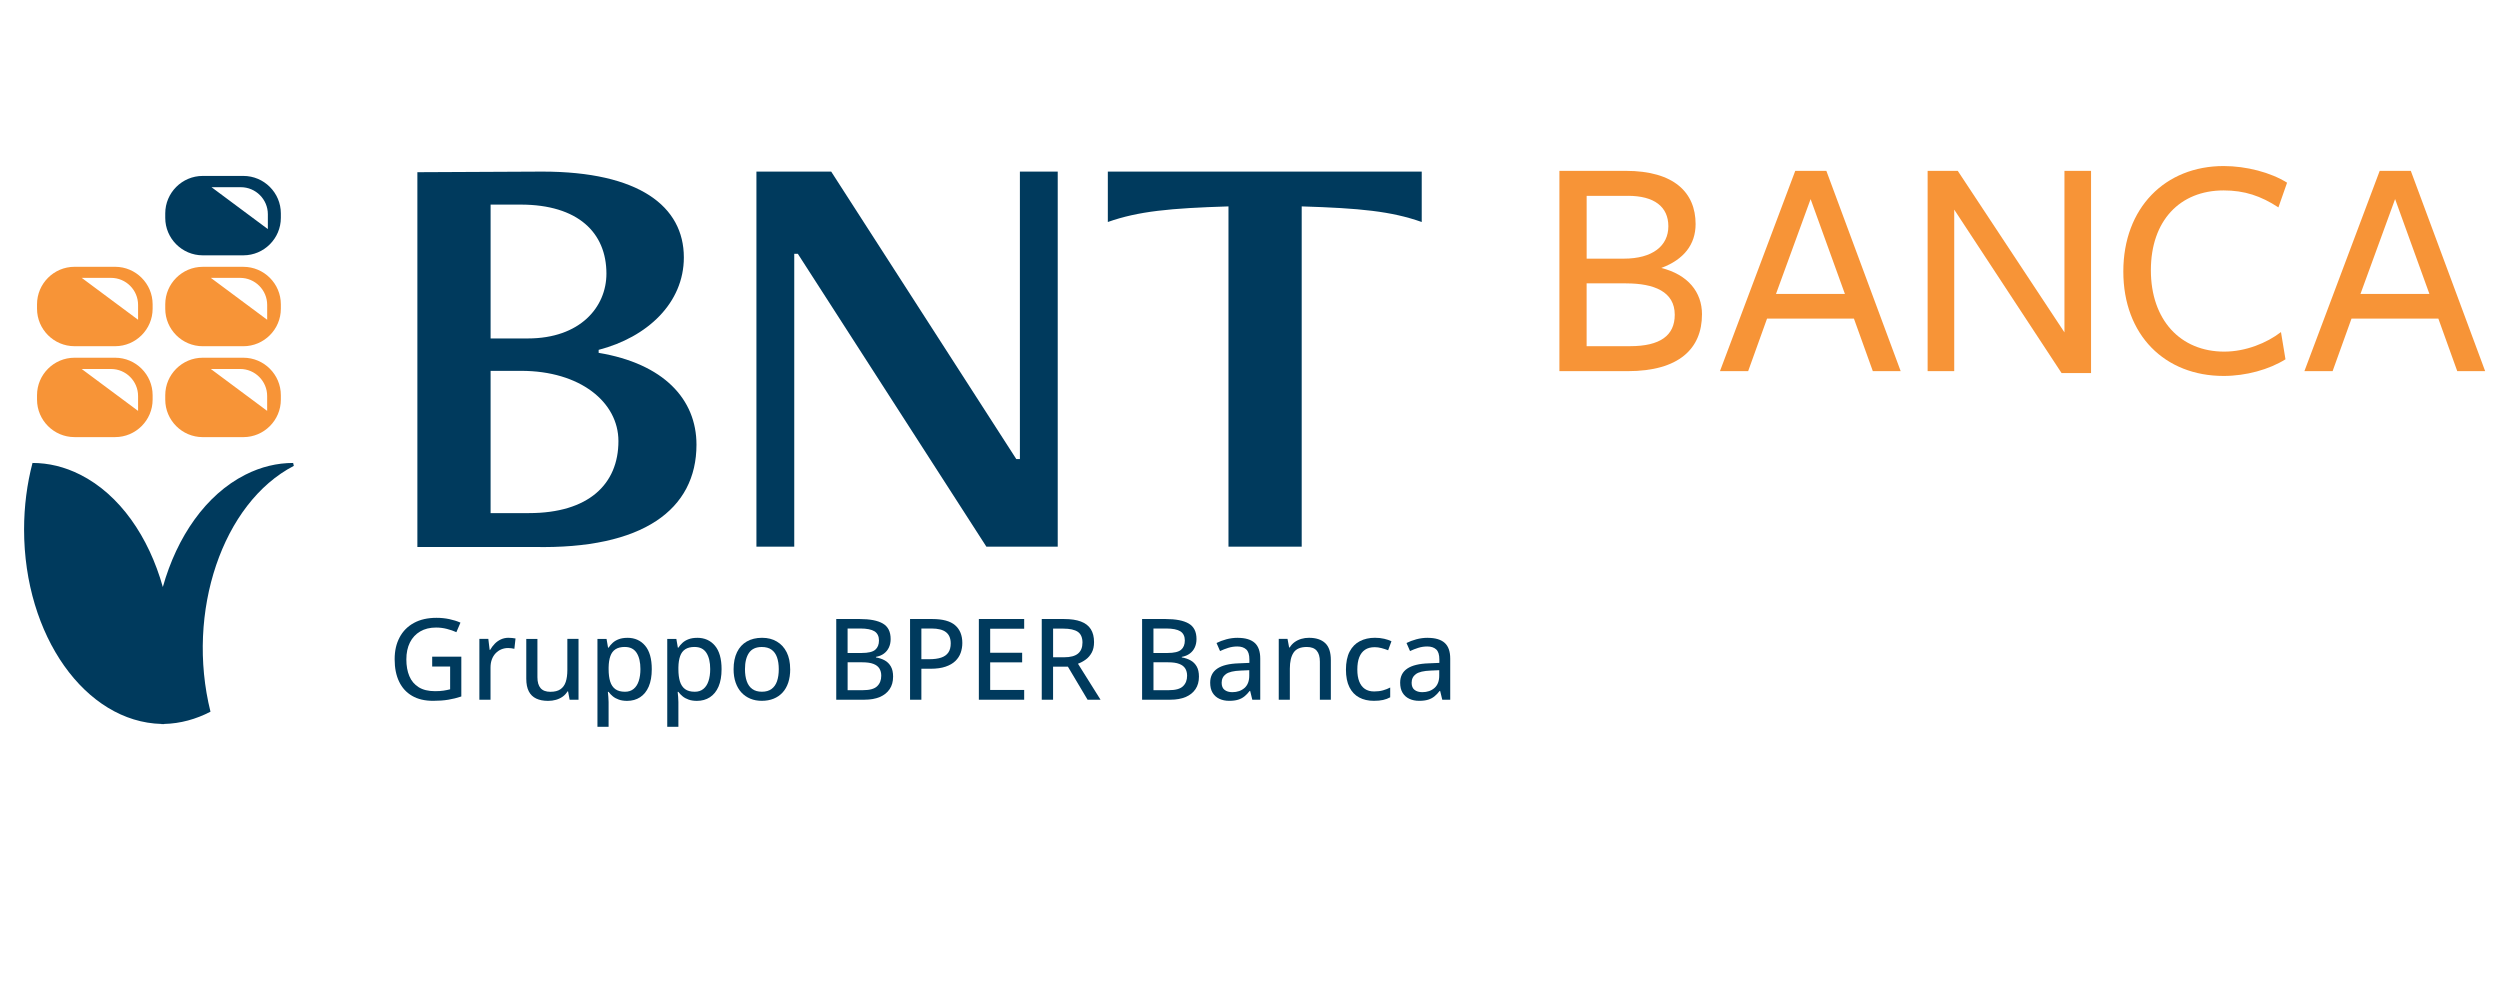 <?xml version="1.0" encoding="UTF-8"?><svg id="Layer_1" xmlns="http://www.w3.org/2000/svg" viewBox="0 0 1000 396.18"><defs><style>.cls-1{fill:#003a5d;}.cls-2{fill:#f79437;}</style></defs><path class="cls-1" d="M166.95,218.8V68.88l50-.24c38.75,0,56.59,13.93,56.59,34.33,0,18.24-14.64,31.93-34.08,36.97v1.2c25.93,4.32,39.13,18.48,39.13,36.73,0,25.93-21.36,41.88-65.06,40.92h-46.57ZM211.12,135.38c20.89,0,31.45-12.49,31.45-25.93,0-16.33-11.29-27.61-34.33-27.61h-12v53.54h14.89ZM211.6,205.24c23.77,0,35.77-11.52,35.77-28.81,0-15.61-15.36-28.09-38.89-28.09h-12.24v56.9h15.37Z"/><polygon class="cls-1" points="394.56 218.68 319.14 101.53 317.7 101.53 317.7 218.68 302.57 218.68 302.57 68.64 332.48 68.64 406.52 183.63 407.96 183.63 407.96 68.64 423.09 68.64 423.09 218.68 394.56 218.68 394.56 218.68"/><path class="cls-1" d="M491.39,218.68V82.56c-23.29.72-36.02,1.92-48.26,6.24v-20.16h125.56v20.16c-12.25-4.32-24.73-5.52-48.01-6.24v136.12h-29.29Z"/><path class="cls-1" d="M117.52,186.34c-.09-.38-.16-.78-.26-1.16-6.37,0-12.84,1.51-19.16,4.72-15.75,7.97-27.32,24.78-32.97,44.91-5.65-20.13-17.22-36.94-32.97-44.91-6.33-3.21-12.8-4.72-19.16-4.72-2.18,8.31-3.37,17.29-3.37,26.63,0,42.52,24.53,77.01,54.99,77.77,0,.02,0,.05.02.07.17,0,.33-.03.5-.03.17,0,.33.03.49.03,0-.02,0-.05.02-.07,6.52-.16,12.75-1.9,18.54-4.9-9.93-39.9,4.83-83.58,33.35-98.34"/><path class="cls-2" d="M29.79,174.84h16.28c8.24,0,14.98-6.74,14.98-14.98v-1.8c0-8.24-6.74-14.97-14.98-14.97h-16.28c-8.24,0-14.98,6.74-14.98,14.97v1.8c0,8.24,6.74,14.98,14.98,14.98M44.43,147.6c5.94,0,10.8,4.86,10.8,10.8v5.96l-22.55-16.76h11.74Z"/><path class="cls-2" d="M97.36,143.09h-16.28c-8.24,0-14.98,6.74-14.98,14.98v1.8c0,8.24,6.74,14.98,14.98,14.98h16.28c8.24,0,14.98-6.74,14.98-14.98v-1.8c0-8.24-6.74-14.98-14.98-14.98M106.87,164.36l-22.55-16.77h11.74c5.94,0,10.8,4.86,10.8,10.8v5.96h0Z"/><path class="cls-1" d="M81.08,102.13h16.28c8.24,0,14.98-6.74,14.98-14.98v-1.8c0-8.24-6.74-14.98-14.98-14.98h-16.28c-8.24,0-14.98,6.74-14.98,14.98v1.8c0,8.24,6.74,14.98,14.98,14.98M96.34,74.88c5.94,0,10.8,4.86,10.8,10.8v5.96l-22.55-16.77h11.74Z"/><path class="cls-2" d="M29.79,138.48h16.28c8.24,0,14.98-6.74,14.98-14.98v-1.8c0-8.24-6.74-14.98-14.98-14.98h-16.28c-8.24,0-14.98,6.74-14.98,14.98v1.8c0,8.24,6.74,14.98,14.98,14.98M44.43,111.15c5.94,0,10.8,4.86,10.8,10.8v5.96l-22.55-16.77h11.74Z"/><path class="cls-2" d="M66.1,121.71v1.8c0,8.24,6.74,14.98,14.98,14.98h16.28c8.24,0,14.98-6.74,14.98-14.98v-1.8c0-8.24-6.74-14.98-14.98-14.98h-16.28c-8.24,0-14.98,6.74-14.98,14.98M96.07,111.15c5.94,0,10.8,4.86,10.8,10.8v5.96l-22.55-16.77h11.74Z"/><path class="cls-2" d="M680.79,125.77c0,13.59-9.1,22.69-29.73,22.69h-27.3v-80.12h26.53c19.36,0,27.95,8.71,27.95,21.28,0,8.2-4.74,14.23-13.72,17.56,10.64,2.69,16.28,9.61,16.28,18.59M651.19,78.34h-16.53v25.12h14.86c11.54,0,17.82-5.13,17.82-12.95s-5.64-12.18-16.15-12.18M650.41,113.34h-15.76v25.13h17.43c11.92,0,17.82-4.23,17.82-12.56,0-9.23-8.2-12.56-19.49-12.56"/><path class="cls-2" d="M760.28,148.46h-11.15l-7.56-21.02h-34.75l-7.56,21.02h-11.28l30.12-80.12h12.44l29.73,80.12h0ZM724.25,79.62l-13.85,37.94h27.56l-13.72-37.94h0Z"/><polygon class="cls-2" points="825.78 68.34 836.42 68.34 836.42 149.23 824.63 149.23 781.69 83.85 781.69 148.46 771.05 148.46 771.05 68.34 783.1 68.34 825.78 132.95 825.78 68.34 825.78 68.34"/><path class="cls-2" d="M911.37,82.96c-7.05-4.61-13.59-6.79-21.92-6.79-17.44,0-29.1,12.05-29.1,31.92s11.79,32.56,29.35,32.56c8.59,0,17.04-3.46,22.69-7.82l1.8,10.89c-6.55,4.1-15.77,6.66-24.74,6.66-23.46,0-40.12-16.28-40.12-41.79s16.79-42.17,40.12-42.17c9.1,0,18.84,2.56,25.38,6.66l-3.46,9.87h0Z"/><path class="cls-2" d="M994.06,148.46h-11.16l-7.56-21.02h-34.74l-7.56,21.02h-11.28l30.12-80.12h12.44l29.74,80.12h0ZM958.04,79.62l-13.85,37.94h27.57l-13.72-37.94h0Z"/><path class="cls-1" d="M172.87,262.67h11.66v15.92c-1.69.57-3.44,1.01-5.23,1.3s-3.81.44-6.05.44c-3.33,0-6.13-.66-8.41-1.99-2.28-1.32-4.02-3.22-5.2-5.7-1.19-2.47-1.78-5.45-1.78-8.92s.66-6.26,1.97-8.75,3.22-4.42,5.72-5.79c2.5-1.37,5.52-2.05,9.05-2.05,1.77,0,3.46.17,5.09.51,1.63.34,3.12.81,4.49,1.41l-1.63,3.82c-1.15-.52-2.42-.95-3.81-1.31-1.39-.36-2.83-.54-4.32-.54-2.47,0-4.6.52-6.37,1.57-1.77,1.04-3.14,2.52-4.09,4.42-.95,1.9-1.42,4.15-1.42,6.76s.4,4.77,1.19,6.67c.79,1.9,2.04,3.38,3.73,4.44s3.87,1.59,6.54,1.59c1.34,0,2.48-.07,3.43-.22.95-.15,1.82-.32,2.62-.53v-9.1h-7.18v-3.95Z"/><path class="cls-1" d="M203.45,255.12c.44,0,.92.03,1.43.08.52.05.96.11,1.33.19l-.46,4.13c-.35-.09-.76-.16-1.23-.22s-.89-.09-1.29-.09c-.94,0-1.84.18-2.7.53-.85.35-1.6.87-2.25,1.54-.65.67-1.16,1.49-1.52,2.45-.37.96-.55,2.06-.55,3.3v12.87h-4.46v-24.34h3.58l.53,4.39h.2c.5-.88,1.11-1.69,1.82-2.43s1.54-1.32,2.47-1.76c.93-.43,1.97-.65,3.1-.65Z"/><path class="cls-1" d="M231.41,255.56v24.34h-3.56l-.62-3.33h-.24c-.5.84-1.15,1.54-1.94,2.1-.8.56-1.69.98-2.67,1.26-.99.28-2.03.42-3.14.42-1.87,0-3.46-.31-4.76-.93-1.3-.62-2.29-1.58-2.96-2.88-.67-1.3-1.01-2.98-1.01-5.05v-15.92h4.46v15.3c0,1.96.42,3.42,1.27,4.39.85.97,2.14,1.46,3.88,1.46s3.04-.33,4.03-1c.99-.67,1.71-1.65,2.14-2.94.43-1.29.65-2.87.65-4.74v-12.48h4.46Z"/><path class="cls-1" d="M250.95,255.12c2.96,0,5.33,1.05,7.1,3.15,1.77,2.1,2.66,5.23,2.66,9.4,0,2.77-.41,5.09-1.22,6.97-.82,1.88-1.97,3.3-3.45,4.26-1.48.96-3.21,1.45-5.2,1.45-1.25,0-2.35-.17-3.29-.5-.94-.33-1.75-.77-2.42-1.32-.67-.55-1.23-1.14-1.69-1.78h-.29c.06.57.12,1.24.19,2,.07.76.1,1.44.1,2.04v9.94h-4.46v-35.16h3.64l.6,3.49h.22c.46-.72,1.02-1.38,1.69-1.98s1.48-1.07,2.44-1.42c.96-.35,2.08-.53,3.38-.53ZM249.94,258.78c-1.56,0-2.81.31-3.74.92-.94.61-1.62,1.52-2.05,2.73-.43,1.21-.67,2.72-.7,4.55v.71c0,1.94.21,3.58.62,4.91.41,1.33,1.1,2.35,2.05,3.05.96.7,2.25,1.05,3.87,1.05,1.38,0,2.54-.37,3.46-1.13.92-.75,1.6-1.81,2.05-3.18s.67-2.96.67-4.77c0-2.75-.51-4.91-1.52-6.48-1.02-1.57-2.58-2.35-4.7-2.35Z"/><path class="cls-1" d="M278.87,255.12c2.96,0,5.33,1.05,7.1,3.15,1.77,2.1,2.66,5.23,2.66,9.4,0,2.77-.41,5.09-1.22,6.97-.82,1.88-1.97,3.3-3.45,4.26-1.48.96-3.21,1.45-5.2,1.45-1.25,0-2.35-.17-3.29-.5-.94-.33-1.75-.77-2.42-1.32-.67-.55-1.23-1.14-1.69-1.78h-.29c.06.57.12,1.24.19,2,.07.76.1,1.44.1,2.04v9.94h-4.46v-35.16h3.64l.6,3.49h.22c.46-.72,1.02-1.38,1.69-1.98s1.48-1.07,2.44-1.42c.96-.35,2.08-.53,3.38-.53ZM277.85,258.78c-1.56,0-2.81.31-3.74.92-.94.61-1.62,1.52-2.05,2.73-.43,1.21-.67,2.72-.7,4.55v.71c0,1.94.21,3.58.62,4.91.41,1.33,1.1,2.35,2.05,3.05.96.7,2.25,1.05,3.87,1.05,1.38,0,2.54-.37,3.46-1.13.92-.75,1.6-1.81,2.05-3.18s.67-2.96.67-4.77c0-2.75-.51-4.91-1.52-6.48-1.02-1.57-2.58-2.35-4.7-2.35Z"/><path class="cls-1" d="M316.08,267.68c0,2-.26,3.79-.78,5.36-.52,1.57-1.28,2.89-2.27,3.97-.99,1.08-2.19,1.91-3.59,2.47-1.4.57-2.98.85-4.75.85-1.65,0-3.16-.28-4.54-.85-1.38-.57-2.57-1.39-3.57-2.47-1-1.08-1.77-2.41-2.32-3.97-.55-1.57-.82-3.35-.82-5.36,0-2.66.46-4.94,1.37-6.81.91-1.88,2.22-3.31,3.92-4.28s3.73-1.47,6.08-1.47,4.2.49,5.9,1.48c1.69.99,3.01,2.41,3.95,4.28.94,1.87,1.41,4.14,1.41,6.8ZM297.99,267.68c0,1.87.24,3.48.72,4.83.48,1.35,1.21,2.38,2.21,3.1.99.72,2.28,1.08,3.85,1.08s2.82-.36,3.82-1.08c1-.72,1.74-1.76,2.21-3.1.47-1.35.71-2.96.71-4.83s-.24-3.44-.71-4.77c-.47-1.32-1.2-2.34-2.2-3.05-.99-.71-2.29-1.06-3.88-1.06-2.33,0-4.03.78-5.11,2.33-1.08,1.55-1.62,3.74-1.62,6.55Z"/><path class="cls-1" d="M334.52,247.61h9.36c4.11,0,7.2.6,9.27,1.81,2.08,1.21,3.11,3.28,3.11,6.2,0,1.25-.23,2.37-.69,3.36-.46.99-1.12,1.8-1.99,2.45s-1.94,1.09-3.2,1.32v.22c1.32.22,2.5.62,3.53,1.19,1.03.57,1.84,1.39,2.44,2.44.6,1.05.89,2.4.89,4.05,0,1.97-.46,3.65-1.39,5.02-.93,1.38-2.24,2.42-3.94,3.14-1.7.71-3.72,1.07-6.06,1.07h-11.35v-32.29ZM339.05,261.19h5.63c2.61,0,4.41-.43,5.41-1.28,1-.85,1.5-2.1,1.5-3.73s-.6-2.91-1.79-3.66c-1.19-.74-3.08-1.12-5.68-1.12h-5.08v9.78ZM339.05,264.92v11.15h6.16c2.67,0,4.55-.52,5.64-1.57,1.1-1.05,1.65-2.45,1.65-4.22,0-1.12-.25-2.08-.74-2.88-.49-.8-1.29-1.42-2.4-1.84-1.1-.43-2.59-.64-4.46-.64h-5.85Z"/><path class="cls-1" d="M372.92,247.61c4.17,0,7.21.83,9.13,2.49,1.92,1.66,2.88,4.03,2.88,7.09,0,1.38-.22,2.7-.66,3.94-.44,1.24-1.16,2.34-2.15,3.29-.99.95-2.3,1.7-3.92,2.25s-3.61.83-5.96.83h-3.69v12.39h-4.53v-32.29h8.9ZM372.57,251.4h-4.02v12.28h3.2c1.87,0,3.44-.21,4.7-.63,1.27-.42,2.22-1.09,2.87-2.02.65-.93.97-2.15.97-3.67,0-2-.63-3.5-1.88-4.48-1.25-.99-3.2-1.48-5.85-1.48Z"/><path class="cls-1" d="M409.67,279.89h-18.13v-32.29h18.13v3.89h-13.6v9.61h12.79v3.84h-12.79v11.04h13.6v3.91Z"/><path class="cls-1" d="M425.61,247.61c2.72,0,4.97.33,6.75,1,1.77.67,3.1,1.69,3.96,3.05s1.3,3.09,1.3,5.18c0,1.65-.3,3.04-.91,4.17s-1.39,2.06-2.37,2.78c-.98.72-2.03,1.29-3.15,1.7l9.03,14.4h-5.19l-7.86-13.21h-5.94v13.21h-4.53v-32.29h8.9ZM425.33,251.45h-4.09v11.46h4.39c2.55,0,4.41-.5,5.59-1.49,1.18-.99,1.77-2.46,1.77-4.41s-.63-3.45-1.88-4.29-3.18-1.27-5.79-1.27Z"/><path class="cls-1" d="M456.86,247.61h9.36c4.11,0,7.2.6,9.27,1.81,2.08,1.21,3.11,3.28,3.11,6.2,0,1.25-.23,2.37-.69,3.36-.46.99-1.12,1.8-1.99,2.45s-1.94,1.09-3.2,1.32v.22c1.32.22,2.5.62,3.53,1.19,1.03.57,1.84,1.39,2.44,2.44.6,1.05.89,2.4.89,4.05,0,1.97-.46,3.65-1.39,5.02-.93,1.38-2.24,2.42-3.94,3.14-1.7.71-3.72,1.07-6.06,1.07h-11.35v-32.29ZM461.39,261.19h5.63c2.61,0,4.41-.43,5.41-1.28,1-.85,1.5-2.1,1.5-3.73s-.6-2.91-1.79-3.66c-1.19-.74-3.08-1.12-5.68-1.12h-5.08v9.78ZM461.39,264.92v11.15h6.16c2.67,0,4.55-.52,5.64-1.57,1.1-1.05,1.65-2.45,1.65-4.22,0-1.12-.25-2.08-.74-2.88-.49-.8-1.29-1.42-2.4-1.84-1.1-.43-2.59-.64-4.46-.64h-5.85Z"/><path class="cls-1" d="M495.13,255.14c3,0,5.25.67,6.74,2,1.49,1.33,2.23,3.43,2.23,6.3v16.45h-3.18l-.86-3.53h-.18c-.68.88-1.38,1.62-2.12,2.21s-1.59,1.03-2.55,1.32-2.14.44-3.52.44c-1.47,0-2.78-.26-3.93-.8-1.15-.53-2.05-1.33-2.71-2.4-.66-1.07-.98-2.42-.98-4.07,0-2.47.95-4.35,2.85-5.63,1.9-1.28,4.78-1.98,8.63-2.1l4.2-.18v-1.37c0-1.9-.42-3.24-1.27-4.02-.85-.78-2.03-1.17-3.55-1.17-1.25,0-2.45.18-3.6.54-1.15.36-2.25.79-3.31,1.29l-1.41-3.22c1.15-.59,2.45-1.08,3.92-1.48,1.46-.4,3-.6,4.6-.6ZM499.7,268.08l-3.4.15c-2.81.1-4.79.57-5.93,1.4-1.14.83-1.71,1.99-1.71,3.48,0,1.3.39,2.25,1.17,2.85.78.6,1.81.91,3.09.91,1.97,0,3.6-.56,4.87-1.67,1.27-1.11,1.91-2.76,1.91-4.94v-2.19Z"/><path class="cls-1" d="M523.6,255.12c2.81,0,4.97.71,6.48,2.12,1.51,1.41,2.26,3.68,2.26,6.8v15.86h-4.39v-15.26c0-1.94-.43-3.4-1.28-4.38-.85-.98-2.16-1.47-3.93-1.47-2.52,0-4.28.74-5.29,2.23-1.01,1.49-1.51,3.64-1.51,6.47v12.41h-4.44v-24.34h3.51l.64,3.42h.24c.52-.85,1.17-1.57,1.97-2.14.79-.57,1.68-1,2.66-1.29.98-.29,2.01-.43,3.08-.43Z"/><path class="cls-1" d="M549.53,280.33c-2.24,0-4.2-.45-5.87-1.35-1.68-.9-2.98-2.27-3.9-4.12-.92-1.85-1.38-4.18-1.38-7.01s.49-5.35,1.48-7.23c.99-1.88,2.35-3.26,4.1-4.16s3.74-1.35,6-1.35c1.32,0,2.57.13,3.72.4s2.12.6,2.9.99l-1.32,3.6c-.83-.32-1.71-.61-2.66-.86-.95-.25-1.85-.37-2.71-.37-1.56,0-2.85.34-3.88,1.03s-1.79,1.69-2.31,3.01c-.52,1.32-.77,2.96-.77,4.9s.25,3.48.76,4.78c.51,1.3,1.26,2.29,2.25,2.97.99.68,2.23,1.02,3.72,1.02,1.31,0,2.49-.15,3.53-.44,1.05-.29,2.01-.67,2.89-1.13v3.91c-.85.47-1.8.83-2.83,1.06-1.03.24-2.27.35-3.73.35Z"/><path class="cls-1" d="M571.12,255.14c3,0,5.25.67,6.74,2,1.49,1.33,2.23,3.43,2.23,6.3v16.45h-3.18l-.86-3.53h-.18c-.68.88-1.38,1.62-2.12,2.21-.74.59-1.59,1.03-2.55,1.32s-2.14.44-3.52.44c-1.47,0-2.78-.26-3.93-.8-1.15-.53-2.05-1.33-2.71-2.4-.66-1.07-.98-2.42-.98-4.07,0-2.47.95-4.35,2.85-5.63,1.9-1.28,4.78-1.98,8.63-2.1l4.2-.18v-1.37c0-1.9-.42-3.24-1.27-4.02-.85-.78-2.03-1.17-3.55-1.17-1.25,0-2.45.18-3.6.54-1.15.36-2.25.79-3.31,1.29l-1.41-3.22c1.15-.59,2.45-1.08,3.92-1.48,1.46-.4,3-.6,4.6-.6ZM575.69,268.08l-3.4.15c-2.81.1-4.79.57-5.93,1.4-1.14.83-1.71,1.99-1.71,3.48,0,1.3.39,2.25,1.17,2.85.78.6,1.81.91,3.09.91,1.97,0,3.6-.56,4.87-1.67,1.27-1.11,1.91-2.76,1.91-4.94v-2.19Z"/></svg>